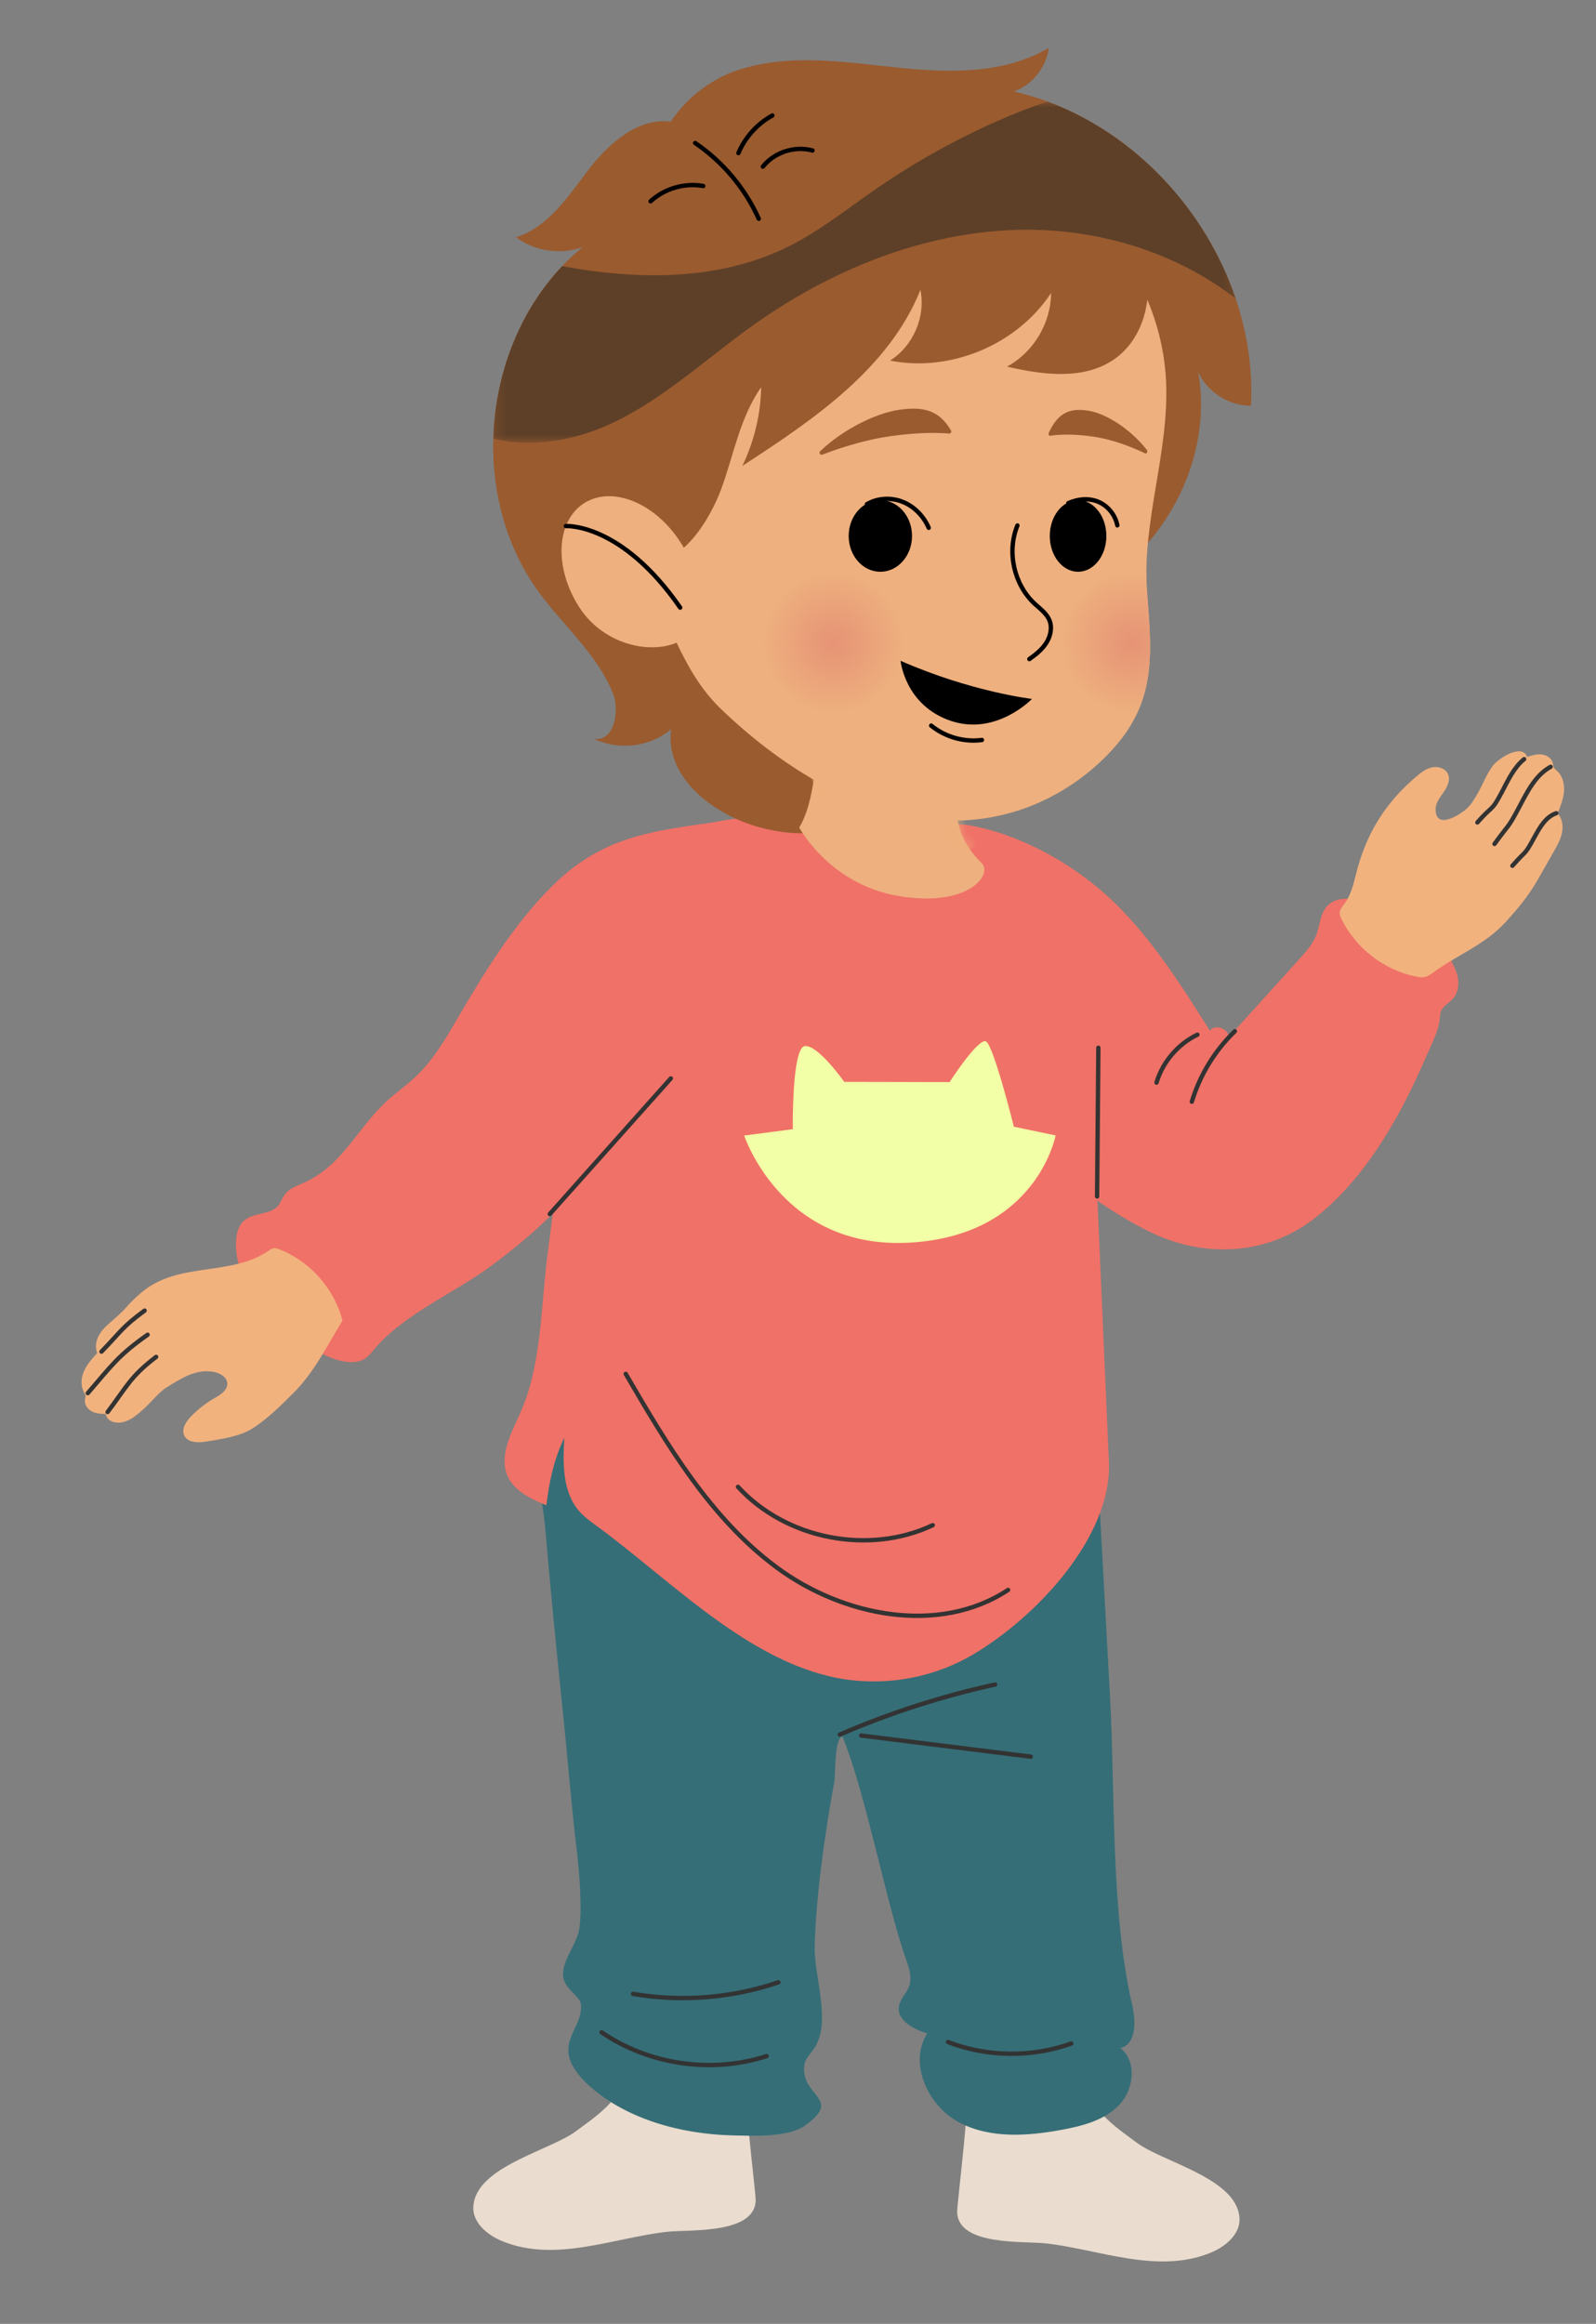 <svg xmlns="http://www.w3.org/2000/svg" width="156" height="227" viewBox="0 0 156 227" fill="none"><rect x="0" y="0" width="156" height="227" fill="#808080" stroke="none"/><path d="M108.943 88.185C112.671 91.824 115.483 96.276 118.261 100.684C118.764 99.979 120.137 100.474 120.076 101.338C122.398 98.772 124.718 96.206 127.04 93.64C127.667 92.947 128.307 92.233 128.646 91.362C129.018 90.401 129.027 89.253 129.728 88.499C130.698 87.456 132.403 87.74 133.739 88.234C137.061 89.464 141.07 91.383 142.352 94.964C142.664 95.834 142.617 96.894 141.995 97.578C141.623 97.988 141.064 98.254 140.857 98.768C140.759 99.012 140.755 99.281 140.729 99.544C140.64 100.404 140.285 101.211 139.935 102.001C139.62 102.71 139.306 103.42 138.992 104.129C136.583 109.565 133.232 115.324 128.466 119.024C123.781 122.66 117.627 122.909 112.369 120.321C108.112 118.226 104.338 115.268 100.791 112.115C98.255 109.859 95.789 107.459 94.025 104.559C91.829 100.948 91.618 97.141 91.556 93.056C91.509 89.982 91.702 86.893 92.172 83.855C92.655 80.725 92.571 80.14 95.429 80.747C100.339 81.793 105.375 84.701 108.943 88.185Z" fill="#F07167"></path><path d="M120.7 100.732C118.744 102.62 117.281 105.014 116.494 107.617" stroke="#333333" stroke-width="0.427" stroke-miterlimit="10" stroke-linecap="round" stroke-linejoin="round"></path><path d="M117.038 101.072C115.136 101.986 113.649 103.726 113.043 105.747" stroke="#333333" stroke-width="0.427" stroke-miterlimit="10" stroke-linecap="round" stroke-linejoin="round"></path><path d="M152.677 81.331C152.808 80.674 152.704 79.934 152.245 79.448C152.525 78.763 152.809 78.064 152.87 77.326C152.931 76.587 152.733 75.79 152.186 75.292C152.069 75.187 151.935 75.091 151.867 74.948C151.809 74.826 151.81 74.686 151.781 74.555C151.678 74.078 151.196 73.758 150.712 73.697C150.229 73.634 149.744 73.779 149.284 73.942C148.748 72.586 146.487 74.087 145.984 74.722C145.357 75.512 145 76.476 144.513 77.358C144.207 77.914 143.797 78.622 143.309 79.04C142.69 79.573 140.323 81.126 140.323 79.044C140.323 78.414 140.758 77.88 141.118 77.362C141.478 76.844 141.789 76.176 141.528 75.603C141.28 75.057 140.582 74.835 139.995 74.954C139.407 75.073 138.909 75.452 138.453 75.84C135.298 78.523 133.495 81.53 132.517 85.473C132.274 86.457 132.017 87.469 131.414 88.283C131.204 88.566 130.941 88.857 130.946 89.209C130.949 89.394 131.026 89.568 131.106 89.734C132.5 92.619 135.302 94.782 138.446 95.399C138.708 95.451 138.979 95.492 139.24 95.439C139.575 95.372 139.858 95.159 140.135 94.958C142.506 93.236 145.111 92.304 147.138 90.095C148.343 88.783 149.433 87.473 150.319 85.906C151.368 84.053 150.836 85.017 151.883 83.163C152.213 82.582 152.547 81.986 152.677 81.331Z" fill="#F2B27E"></path><path d="M152.118 79.437C151.109 79.769 150.524 80.788 150.014 81.719C148.922 83.712 149.328 82.86 147.83 84.568" stroke="#333333" stroke-width="0.427" stroke-miterlimit="10" stroke-linecap="round" stroke-linejoin="round"></path><path d="M151.566 74.902C150.104 75.696 149.307 77.295 148.529 78.766C147.34 81.019 147.573 80.372 146.08 82.436" stroke="#333333" stroke-width="0.427" stroke-miterlimit="10" stroke-linecap="round" stroke-linejoin="round"></path><path d="M148.974 74.158C147.984 74.962 147.43 76.167 146.837 77.297C145.735 79.396 145.966 78.55 144.406 80.337" stroke="#333333" stroke-width="0.427" stroke-miterlimit="10" stroke-linecap="round" stroke-linejoin="round"></path><path d="M46.334 215.036C47.117 211.505 53.862 209.991 56.288 208.184C58.288 206.695 60.179 205.482 61.133 203.04C61.939 200.976 62.07 198.718 62.154 196.504C62.184 195.738 62.182 194.469 62.158 192.85H73.87C73.543 195.159 73.206 197.642 72.866 200.377C72.461 203.643 73.902 214.134 73.862 214.992C73.706 218.276 67.318 217.763 65.149 218.011C59.913 218.612 54.236 221.052 49.057 218.906C47.627 218.314 46.19 217.115 46.264 215.567C46.273 215.385 46.296 215.209 46.334 215.036Z" fill="#EADCCE"></path><path d="M121.084 216.167C120.302 212.636 113.557 211.121 111.13 209.315C109.131 207.826 107.24 206.612 106.286 204.17C105.479 202.106 105.349 199.849 105.263 197.634C105.235 196.869 105.236 195.6 105.261 193.98H93.549C93.875 196.29 94.213 198.773 94.552 201.507C94.958 204.774 93.516 215.264 93.556 216.123C93.713 219.407 100.101 218.893 102.27 219.142C107.506 219.743 113.182 222.182 118.361 220.037C119.791 219.445 121.228 218.245 121.155 216.698C121.146 216.516 121.122 216.339 121.084 216.167Z" fill="#EADCCE"></path><path d="M57.293 203.458C60.997 206.995 66.598 208.47 71.603 208.588C73.488 208.632 77.023 208.803 78.652 207.65C82.459 204.955 78.248 204.834 78.613 201.753C78.69 201.1 79.226 200.616 79.592 200.069C81.296 197.522 79.568 193.072 79.63 190.18C79.732 185.365 80.659 178.85 81.534 174.115C81.698 173.235 81.51 169.97 82.332 169.594C84.61 175.099 86.561 185.699 88.576 191.45C88.868 192.283 89.162 193.199 88.861 194.03C88.613 194.715 87.988 195.243 87.868 195.962C87.638 197.346 89.284 198.216 90.626 198.629C88.786 201.539 90.677 205.67 93.712 207.296C96.746 208.922 100.427 208.664 103.812 208.036C105.854 207.658 107.996 207.094 109.421 205.584C110.847 204.075 111.141 201.334 109.507 200.053C111.121 199.669 111.019 197.365 110.645 195.749C108.55 186.687 109.007 174.987 108.498 165.717C107.948 155.687 107.398 145.655 106.848 135.623C106.684 132.636 79.047 131.253 75.736 131.215C69.409 131.141 54.492 129.283 52.459 137.174C51.575 140.608 52.985 145.728 53.288 149.212C53.789 154.999 54.343 160.782 54.95 166.561C55.446 171.294 55.814 176.039 56.379 180.788C56.609 182.723 56.928 186.479 56.621 188.423C56.387 189.898 54.914 191.534 55.038 193.012C55.147 194.291 56.707 194.969 56.781 195.787C57.001 198.187 54.112 199.53 56.515 202.6C56.755 202.907 57.015 203.192 57.293 203.458Z" fill="#356E77"></path><path d="M82.088 169.436C86.977 167.323 92.068 165.684 97.27 164.546" stroke="#333333" stroke-width="0.427" stroke-miterlimit="10" stroke-linecap="round" stroke-linejoin="round"></path><path d="M84.175 169.529C89.7 170.217 95.224 170.904 100.749 171.593" stroke="#333333" stroke-width="0.427" stroke-miterlimit="10" stroke-linecap="round" stroke-linejoin="round"></path><path d="M58.801 198.518C63.446 201.695 69.583 202.578 74.935 200.841" stroke="#333333" stroke-width="0.427" stroke-miterlimit="10" stroke-linecap="round" stroke-linejoin="round"></path><path d="M61.876 194.766C66.608 195.572 71.54 195.18 76.085 193.636" stroke="#333333" stroke-width="0.427" stroke-miterlimit="10" stroke-linecap="round" stroke-linejoin="round"></path><path d="M92.665 199.47C96.493 200.946 100.852 200.997 104.714 199.613" stroke="#333333" stroke-width="0.427" stroke-miterlimit="10" stroke-linecap="round" stroke-linejoin="round"></path><path d="M56.109 99.28C55.931 100.77 55.793 102.254 55.656 103.704C55.062 109.97 54.352 116.226 53.528 122.466C52.868 127.45 52.975 133.041 50.988 137.71C50.3 139.324 49.364 140.908 49.322 142.661C49.263 145.156 51.463 146.256 53.403 147.037C53.681 144.748 54.145 142.54 55.157 140.444C55.016 142.952 54.966 145.742 56.625 147.627C57.093 148.159 57.67 148.579 58.242 148.997C65.17 154.046 72.447 161.663 80.989 163.726C85.723 164.869 90.891 164.101 95.087 161.629C101.213 158.021 108.71 150.151 108.388 142.792C107.96 133.013 107.532 123.234 107.105 113.456C106.75 105.338 107.768 95.331 104.5 87.735C102.58 83.27 97.632 81.397 93.19 80.478C88.826 79.575 84.354 79.193 79.9 79.346C74.906 79.516 65.455 80.018 62.039 83.665C58.028 87.947 56.779 93.656 56.109 99.28Z" fill="#F07167"></path><path d="M107.234 116.87C107.276 112.029 107.318 107.188 107.359 102.348" stroke="#333333" stroke-width="0.427" stroke-miterlimit="10" stroke-linecap="round" stroke-linejoin="round"></path><path d="M61.16 134.201C65.22 141.165 69.454 148.329 75.935 153.121C82.418 157.914 91.802 159.744 98.533 155.309" stroke="#333333" stroke-width="0.427" stroke-miterlimit="10" stroke-linecap="round" stroke-linejoin="round"></path><path d="M72.136 145.237C76.809 150.344 84.909 151.939 91.17 148.982" stroke="#333333" stroke-width="0.427" stroke-miterlimit="10" stroke-linecap="round" stroke-linejoin="round"></path><path d="M96.391 101.738C97.134 102.174 99.101 110.059 99.101 110.059L103.181 110.911C103.181 110.911 101.339 120.701 88.871 121.386C76.404 122.072 72.739 110.921 72.739 110.921L77.491 110.3C77.491 110.3 77.382 102.29 78.68 102.18C79.979 102.07 82.52 105.678 82.52 105.678L92.818 105.7C92.818 105.7 95.649 101.301 96.391 101.738Z" fill="#F2FFA6"></path><path d="M41.619 104.133C41.316 104.487 40.997 104.826 40.656 105.146C39.742 106.012 38.699 106.731 37.776 107.586C34.855 110.294 33.52 113.764 29.794 115.49C29.121 115.802 28.361 116.029 27.898 116.608C27.633 116.94 27.495 117.357 27.245 117.699C26.436 118.81 24.496 118.302 23.591 119.518C23.259 119.964 23.129 120.529 23.083 121.082C22.926 122.988 23.676 124.881 24.801 126.427C25.925 127.973 27.408 129.218 28.898 130.414C30.394 131.615 32.023 132.83 33.931 133.03C34.509 133.09 35.123 133.045 35.62 132.744C36.019 132.502 36.309 132.117 36.611 131.76C39.516 128.317 44.551 126.245 48.156 123.544C52.241 120.484 55.184 117.753 58.181 113.606C61.349 109.222 64.302 104.348 66.334 99.331C67.526 96.386 68.23 93.229 68.468 90.064C68.531 89.225 70.326 80.26 69.486 80.372C63.012 81.237 58.495 81.997 53.817 86.705C50.099 90.448 47.242 95.163 44.671 99.564C43.746 101.147 42.808 102.748 41.619 104.133Z" fill="#F07167"></path><path d="M13.812 126.267C12.251 127.595 12.622 127.6 11.061 128.928C10.57 129.345 10.072 129.772 9.737 130.321C9.401 130.872 9.25 131.574 9.505 132.165C9.023 132.692 8.535 133.229 8.236 133.876C7.937 134.524 7.851 135.309 8.182 135.94C8.252 136.074 8.342 136.205 8.355 136.356C8.367 136.486 8.32 136.612 8.302 136.741C8.238 137.205 8.568 137.655 8.984 137.871C9.4 138.087 9.886 138.116 10.355 138.122C10.365 138.512 10.732 138.808 11.109 138.91C11.622 139.048 12.176 138.925 12.648 138.683C13.121 138.441 13.525 138.088 13.926 137.738C14.704 137.06 15.557 135.973 16.243 135.55C17.664 134.676 19.092 133.699 20.85 134.003C21.474 134.112 22.172 134.485 22.214 135.118C22.259 135.813 21.52 136.258 20.915 136.604C20.067 137.092 19.291 137.703 18.621 138.413C18.16 138.902 17.725 139.592 18 140.204C18.32 140.917 19.312 140.945 20.085 140.823C21.566 140.587 23.48 140.321 24.74 139.498C26.189 138.551 27.512 137.243 28.728 136.022C30.731 134.009 32.002 131.403 33.474 128.998C32.672 125.866 30.286 123.184 27.269 122.021C27.11 121.96 26.942 121.902 26.772 121.922C26.593 121.944 26.436 122.05 26.288 122.152C22.55 124.741 17.443 123.179 13.812 126.267Z" fill="#F2B27E"></path><path d="M10.52 137.928C12.425 135.404 12.745 134.463 15.259 132.543" stroke="#333333" stroke-width="0.427" stroke-miterlimit="10" stroke-linecap="round" stroke-linejoin="round"></path><path d="M8.582 136.085C10.872 133.434 11.56 132.389 14.429 130.379" stroke="#333333" stroke-width="0.427" stroke-miterlimit="10" stroke-linecap="round" stroke-linejoin="round"></path><path d="M9.918 132.03C11.813 130.086 11.941 129.623 14.134 128.023" stroke="#333333" stroke-width="0.427" stroke-miterlimit="10" stroke-linecap="round" stroke-linejoin="round"></path><path d="M53.737 118.588C57.681 114.173 61.625 109.757 65.568 105.343" stroke="#333333" stroke-width="0.427" stroke-miterlimit="10" stroke-linecap="round" stroke-linejoin="round"></path><path d="M99.112 8.939C100.91 8.282 102.275 6.568 102.514 4.668C98.079 7.31 92.558 7.117 87.425 6.57C82.292 6.023 76.967 5.22 72.073 6.865C69.462 7.744 67.054 9.6 65.566 11.896C62.519 11.449 59.627 13.876 57.68 16.378C55.611 19.037 53.659 22.18 50.44 23.172C52.264 24.547 54.797 24.922 56.943 24.137C47.269 32.066 45.291 47.819 52.704 57.894C55.116 61.172 58.379 63.923 59.899 67.699C60.647 69.555 59.923 72.627 57.987 72.126C60.399 73.355 63.535 72.984 65.595 71.227C64.955 76.085 70.01 79.841 74.783 80.951C77.213 81.516 79.861 81.685 82.118 80.619C84.374 79.554 86.04 76.957 85.376 74.553C89.948 76.016 95.246 74.933 98.877 71.796C102.507 68.656 104.346 63.57 103.56 58.836C112.671 55.924 118.804 45.733 117.111 36.319C117.998 38.292 120.11 39.648 122.274 39.633C122.987 25.731 112.676 12.066 99.112 8.939Z" fill="#9A5B2F"></path><path d="M95.936 84.284C95.058 83.436 94.356 82.47 93.946 81.351C92.308 76.888 95.127 73.82 95.127 73.82L79.813 66.221C79.813 66.221 80.581 76.863 78.119 80.833C78.119 80.833 81.055 86.394 87.867 87.532C94.679 88.668 97.095 85.403 95.936 84.284Z" fill="#EEB07E"></path><mask id="mask0_2_997" style="mask-type:luminance" maskUnits="userSpaceOnUse" x="78" y="66" width="19" height="22"><path d="M78.119 80.83C78.119 80.83 81.055 86.392 87.867 87.53C94.679 88.666 97.095 85.401 95.936 84.282C95.058 83.434 94.356 82.468 93.946 81.348C92.308 76.887 95.127 73.819 95.127 73.819L79.814 66.22C79.814 66.22 80.581 76.862 78.119 80.83Z" fill="white"></path></mask><g mask="url(#mask0_2_997)"><mask id="mask1_2_997" style="mask-type:luminance" maskUnits="userSpaceOnUse" x="77" y="59" width="23" height="26"><path d="M77.988 59.338H99.888V84.095H77.988V59.338Z" fill="white"></path></mask><g mask="url(#mask1_2_997)"><g opacity="0.7"><path d="M96.293 63.744C100.773 68.973 101.112 76.782 97.05 81.185C92.987 85.589 86.063 84.919 81.583 79.69C77.103 74.461 76.764 66.651 80.826 62.248C84.888 57.845 91.813 58.515 96.293 63.744Z" fill="#EEB07E"></path></g></g></g><mask id="mask2_2_997" style="mask-type:luminance" maskUnits="userSpaceOnUse" x="1" y="0" width="141" height="227"><path d="M1 1.90735e-06H142V227H1V1.90735e-06Z" fill="white"></path></mask><g mask="url(#mask2_2_997)"><path d="M73.939 18.807C68.512 22.378 64.811 27.778 63.006 34.23C62.911 34.569 62.822 34.909 62.737 35.251C60.614 43.785 61.583 53.027 65.288 60.991C66.727 64.082 68.028 66.925 70.529 69.314C76.014 74.553 83.126 79.226 90.776 80.034C101.57 81.174 108.249 74.33 110.222 71.326C113.05 67.015 112.463 62.632 112.112 57.795C111.61 50.879 114.329 44.048 113.97 37.123C113.628 30.539 110.349 24.162 105.191 20.054C103.655 18.83 101.94 17.843 100.144 17.058C93.24 14.041 84.668 13.661 77.721 16.745C76.379 17.341 75.119 18.03 73.939 18.807Z" fill="#EEB07E"></path><path d="M74.832 60.861C73.78 64.531 75.903 68.359 79.571 69.411C83.242 70.464 87.07 68.341 88.122 64.671C89.174 61.002 87.052 57.173 83.382 56.121C82.746 55.939 82.105 55.852 81.473 55.852C78.468 55.852 75.702 57.828 74.832 60.861Z" fill="url(#paint0_radial_2_997)"></path><path d="M104.047 60.86C102.994 64.53 105.117 68.358 108.786 69.411C109.576 69.638 110.373 69.717 111.148 69.666C112.904 65.885 112.418 62.013 112.112 57.795C112.068 57.192 112.049 56.59 112.051 55.988C111.595 55.896 111.139 55.852 110.689 55.852C107.683 55.852 104.917 57.828 104.047 60.86Z" fill="url(#paint1_radial_2_997)"></path></g><mask id="mask3_2_997" style="mask-type:luminance" maskUnits="userSpaceOnUse" x="0" y="0" width="156" height="227"><path d="M0 1.90735e-06H156V227H0V1.90735e-06Z" fill="white"></path></mask><g mask="url(#mask3_2_997)"><path d="M89.145 52.354C89.145 54.286 87.759 55.852 86.049 55.852C84.338 55.852 82.953 54.286 82.953 52.354C82.953 50.422 84.338 48.855 86.049 48.855C87.759 48.855 89.145 50.422 89.145 52.354Z" fill="black"></path><path d="M108.141 52.354C108.141 54.286 106.903 55.852 105.376 55.852C103.848 55.852 102.61 54.286 102.61 52.354C102.61 50.422 103.848 48.855 105.376 48.855C106.903 48.855 108.141 50.422 108.141 52.354Z" fill="black"></path><path d="M99.447 51.332C98.395 53.9 99.097 57.086 101.13 58.974C101.657 59.463 102.281 59.897 102.564 60.559C102.868 61.272 102.694 62.122 102.281 62.78C101.87 63.437 101.248 63.934 100.614 64.381" stroke="black" stroke-width="0.427" stroke-miterlimit="10" stroke-linecap="round" stroke-linejoin="round"></path><path d="M87.821 40.041C85.614 40.375 82.432 41.917 80.167 44.074C80.007 44.226 80.175 44.489 80.38 44.41C81.71 43.895 84.348 42.977 87.139 42.591C90.076 42.185 91.991 42.28 92.76 42.352C92.921 42.367 93.036 42.193 92.956 42.053C91.762 39.993 90.137 39.691 87.821 40.041Z" fill="#9A5B2F"></path><path d="M106.436 40.13C108.09 40.403 110.447 41.856 112.097 43.945C112.213 44.093 112.079 44.359 111.927 44.285C110.938 43.808 108.975 42.964 106.881 42.654C104.679 42.328 103.233 42.474 102.65 42.567C102.529 42.586 102.447 42.415 102.511 42.274C103.467 40.189 104.699 39.843 106.436 40.13Z" fill="#9A5B2F"></path><path d="M91.018 70.878C92.386 71.994 94.224 72.514 95.975 72.283" stroke="black" stroke-width="0.427" stroke-miterlimit="10" stroke-linecap="round" stroke-linejoin="round"></path><path d="M84.734 49.254C85.782 48.629 87.128 48.571 88.257 49.031C89.387 49.49 90.293 50.437 90.777 51.557" stroke="black" stroke-width="0.427" stroke-miterlimit="10" stroke-linecap="round" stroke-linejoin="round"></path><path d="M104.426 49.146C105.341 48.736 106.379 48.63 107.299 48.994C108.22 49.359 108.998 50.231 109.213 51.316" stroke="black" stroke-width="0.427" stroke-miterlimit="10" stroke-linecap="round" stroke-linejoin="round"></path><path d="M88.024 64.548C88.024 64.548 88.449 68.89 92.914 70.407C97.379 71.924 100.868 68.271 100.868 68.271C100.868 68.271 94.98 67.598 88.024 64.548Z" fill="black"></path></g><mask id="mask4_2_997" style="mask-type:luminance" maskUnits="userSpaceOnUse" x="88" y="64" width="13" height="7"><path d="M92.913 70.406C97.378 71.923 100.866 68.27 100.866 68.27C100.866 68.27 94.979 67.596 88.023 64.546C88.023 64.546 88.448 68.89 92.913 70.406Z" fill="white"></path></mask><g mask="url(#mask4_2_997)"></g><mask id="mask5_2_997" style="mask-type:luminance" maskUnits="userSpaceOnUse" x="2" y="0" width="154" height="227"><path d="M2 4.47128e-05H156V227H2V4.47128e-05Z" fill="white"></path></mask><g mask="url(#mask5_2_997)"><path d="M70.442 47.911C71.713 44.515 72.307 40.786 74.4 37.824C74.351 40.479 73.719 43.12 72.559 45.508C79.518 40.995 86.875 36.011 89.968 28.316C90.496 30.929 89.258 33.809 86.997 35.223C92.92 36.392 99.421 33.663 102.737 28.62C102.73 31.555 101.011 34.424 98.425 35.813C101.912 36.615 105.857 37.146 108.825 35.149C111.862 33.106 112.845 28.845 111.812 25.333C110.779 21.823 108.102 19.007 105.109 16.901C94.16 9.195 77.84 10.372 68.109 19.568C62.077 25.268 58.985 33.678 59.181 41.908C59.251 44.799 59.589 51.912 62.105 53.899C65.783 56.802 69.295 50.974 70.442 47.911Z" fill="#9A5B2F"></path><path d="M66.502 52.953C68.975 56.801 69.604 60.639 66.874 62.394C64.144 64.15 59.089 63.157 56.615 59.309C54.141 55.461 54.348 50.919 57.078 49.163C59.808 47.408 64.028 49.104 66.502 52.953Z" fill="#EEB07E"></path><path d="M55.316 51.387C55.316 51.387 60.726 51.037 66.483 59.352" stroke="black" stroke-width="0.427" stroke-miterlimit="10" stroke-linecap="round" stroke-linejoin="round"></path><mask id="mask6_2_997" style="mask-type:luminance" maskUnits="userSpaceOnUse" x="48" y="9" width="73" height="35"><path d="M48.221 9.933H120.774V43.248H48.221V9.933Z" fill="white"></path></mask><g mask="url(#mask6_2_997)"><path d="M102.397 9.932C100.665 10.483 98.965 11.16 97.309 11.899C93.126 13.764 89.118 16.023 85.359 18.638C82.712 20.477 80.17 22.502 77.297 23.965C70.497 27.43 62.557 27.406 54.954 25.999C50.702 30.479 48.388 36.648 48.221 42.852C51.916 43.754 56.118 43.045 59.648 41.416C64.714 39.078 68.86 35.181 73.391 31.927C81.05 26.428 90.166 22.667 99.593 22.45C107.14 22.276 114.856 24.562 120.774 29.16C117.846 20.5 110.973 13.102 102.397 9.932Z" fill="#5E4028"></path></g><path d="M67.946 13.97C70.647 15.8 72.826 18.393 74.163 21.368" stroke="black" stroke-width="0.427" stroke-miterlimit="10" stroke-linecap="round" stroke-linejoin="round"></path><path d="M72.175 14.957C72.828 13.408 74.017 12.09 75.494 11.282" stroke="black" stroke-width="0.427" stroke-miterlimit="10" stroke-linecap="round" stroke-linejoin="round"></path><path d="M74.564 16.279C75.686 14.871 77.677 14.223 79.413 14.701" stroke="black" stroke-width="0.427" stroke-miterlimit="10" stroke-linecap="round" stroke-linejoin="round"></path><path d="M68.739 18.168C66.916 17.842 64.955 18.412 63.59 19.663" stroke="black" stroke-width="0.427" stroke-miterlimit="10" stroke-linecap="round" stroke-linejoin="round"></path></g><defs><radialGradient id="paint0_radial_2_997" cx="0" cy="0" r="1" gradientUnits="userSpaceOnUse" gradientTransform="translate(81.477 62.766) rotate(-164.003) scale(6.912 6.912)"><stop stop-color="#E69375"></stop><stop offset="1" stop-color="#EEB07E"></stop></radialGradient><radialGradient id="paint1_radial_2_997" cx="0" cy="0" r="1" gradientUnits="userSpaceOnUse" gradientTransform="translate(110.692 62.766) rotate(-164.003) scale(6.912 6.912)"><stop stop-color="#E69375"></stop><stop offset="1" stop-color="#EEB07E"></stop></radialGradient></defs></svg>